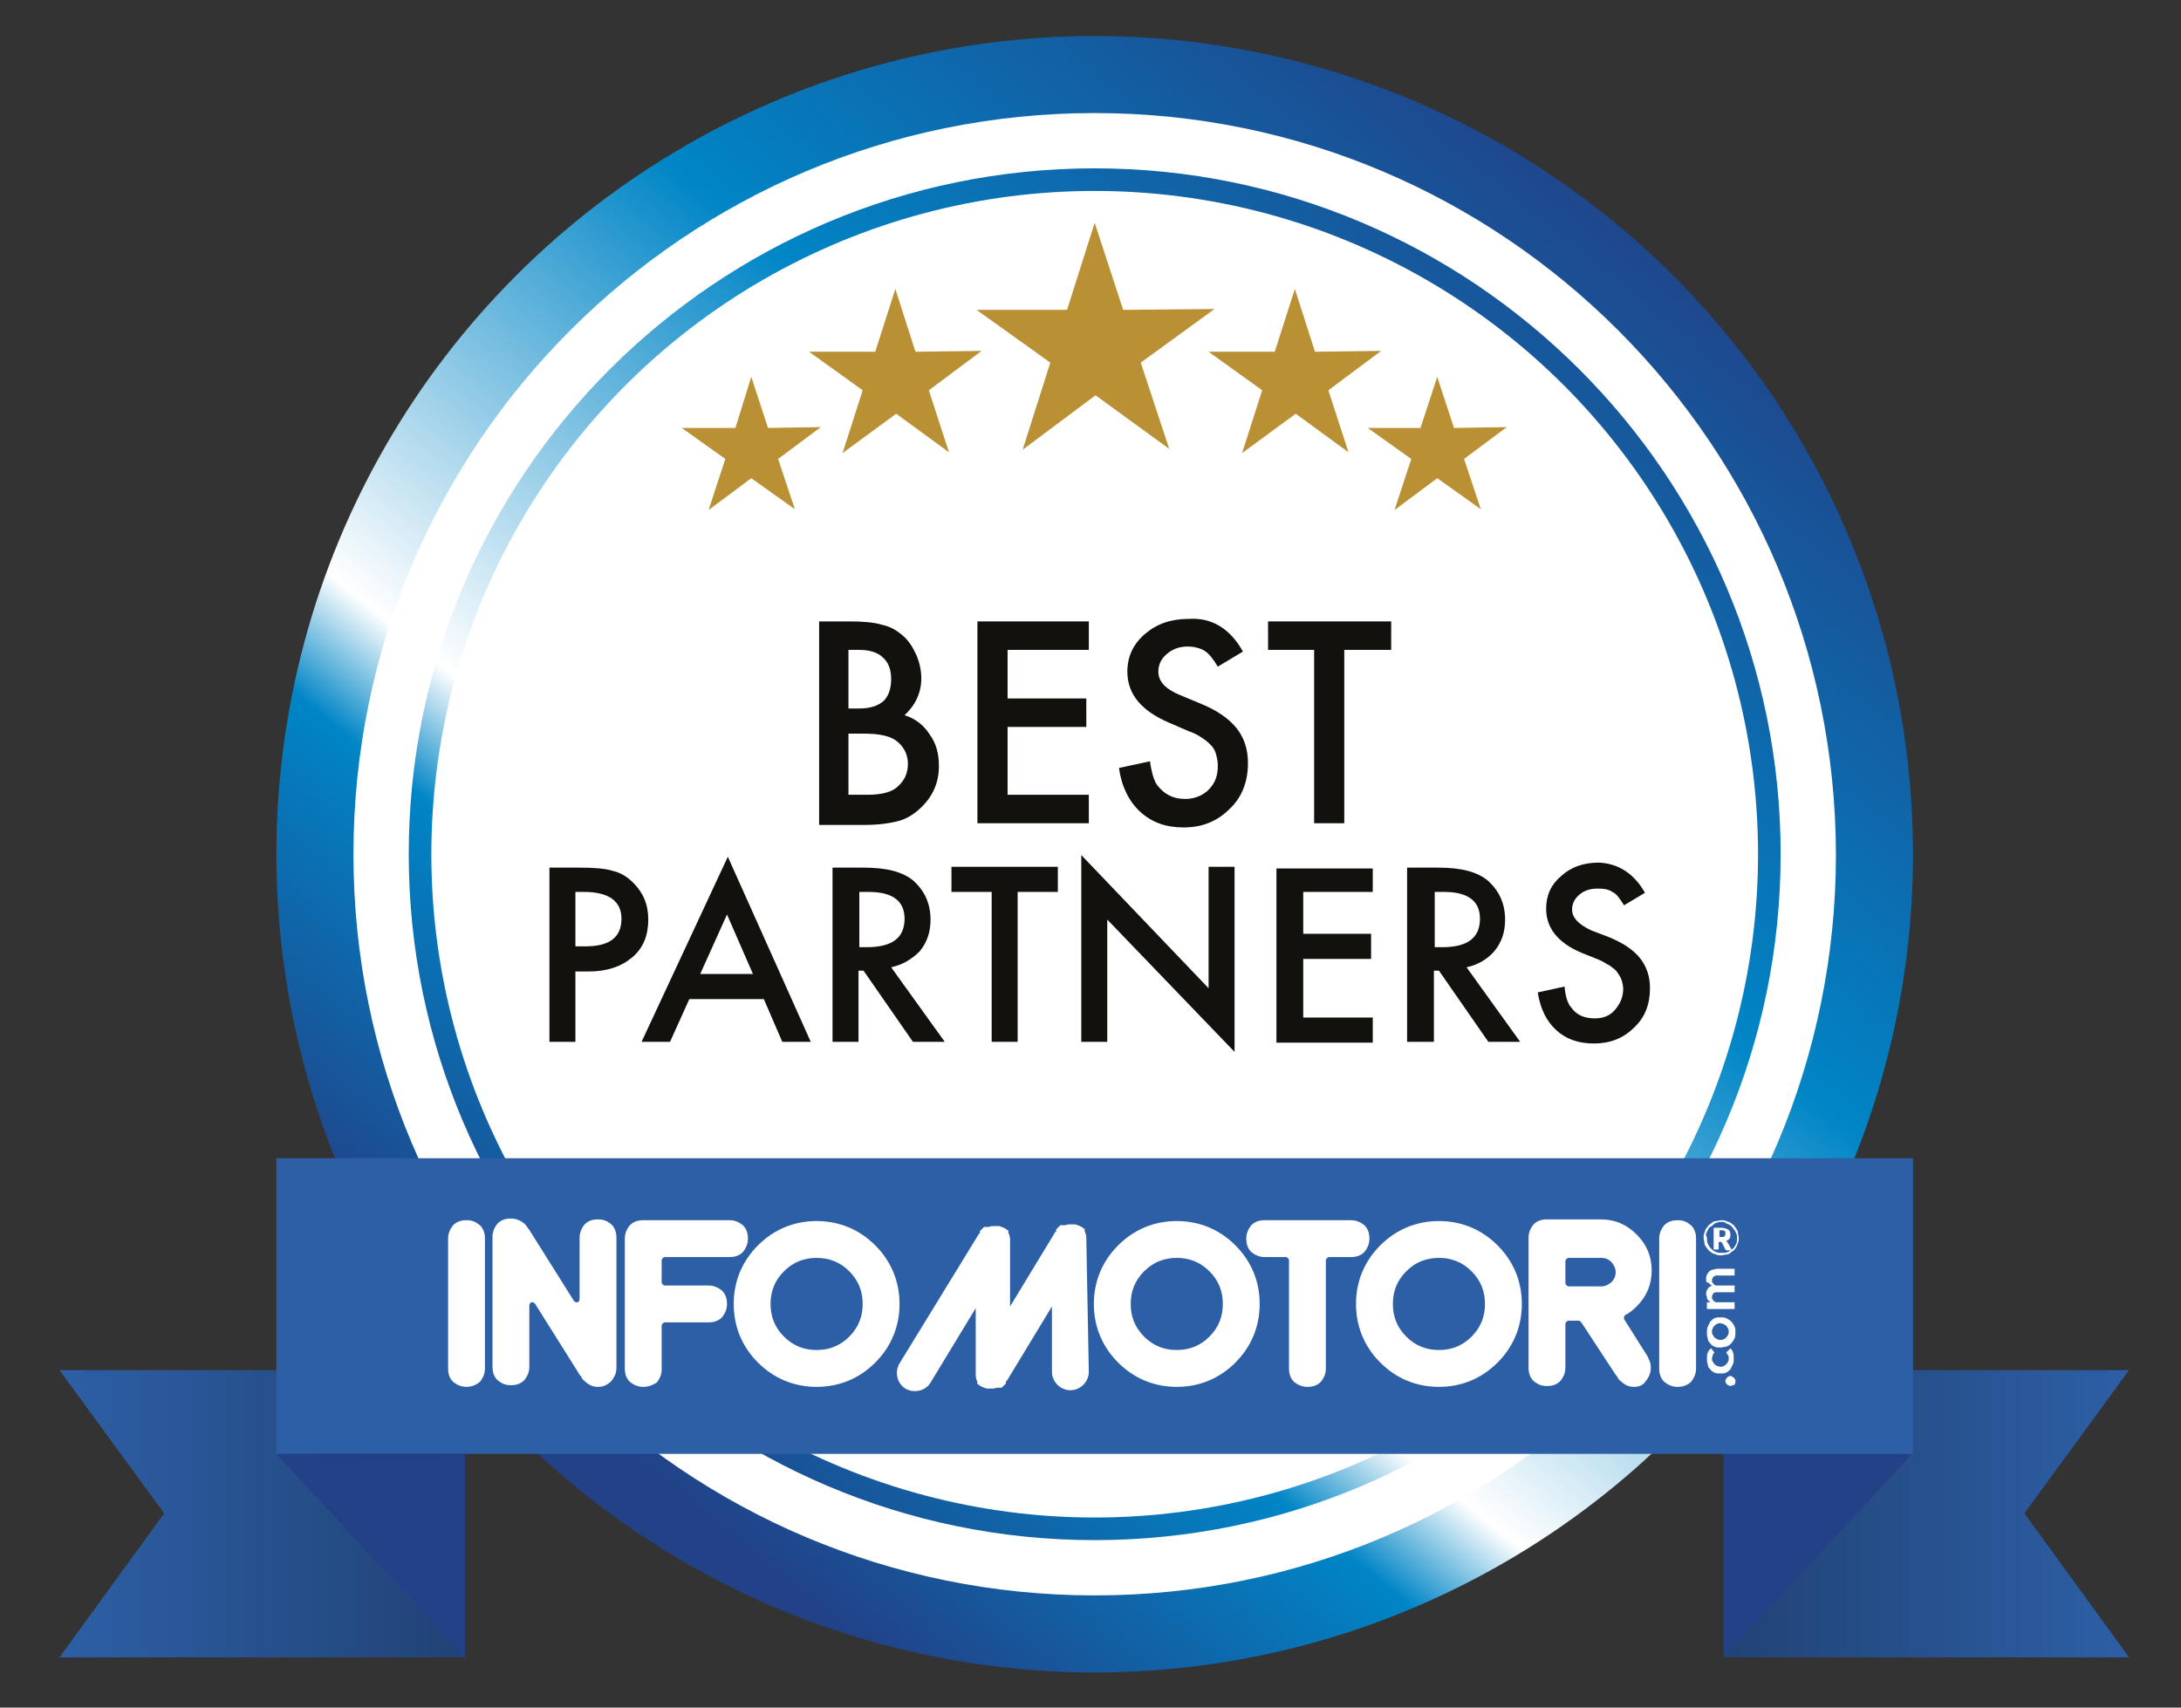 <?xml version="1.0" encoding="utf-8"?>
<!-- Generator: Adobe Illustrator 27.2.0, SVG Export Plug-In . SVG Version: 6.00 Build 0)  -->
<svg version="1.1" id="Livello_1" xmlns="http://www.w3.org/2000/svg" xmlns:xlink="http://www.w3.org/1999/xlink" x="0px" y="0px"
	 viewBox="0 0 260.4 203.9" style="enable-background:new 0 0 260.4 203.9;" xml:space="preserve">
<rect x="0" y="0" width="260.4" height="203.9" fill="#333333" stroke="none"/>
<style type="text/css">
	.st0{fill:url(#SVGID_1_);}
	.st1{fill:#FFFFFF;}
	.st2{fill:url(#SVGID_00000072991963349253891740000015449072389117687201_);}
	.st3{fill:#224187;}
	.st4{fill:url(#SVGID_00000047765063488518956190000016848709042516920482_);}
	.st5{fill:#2D5FA6;}
	.st6{fill:#BA9035;}
	.st7{fill:#12110D;}
</style>
<linearGradient id="SVGID_1_" gradientUnits="userSpaceOnUse" x1="72.841" y1="172.666" x2="196.599" y2="21.428">
	<stop  offset="1.248265e-07" style="stop-color:#224187"/>
	<stop  offset="0.234" style="stop-color:#0085C6"/>
	<stop  offset="0.304" style="stop-color:#FFFFFF"/>
	<stop  offset="0.63" style="stop-color:#0085C6"/>
	<stop  offset="1" style="stop-color:#224187"/>
</linearGradient>
<circle class="st0" cx="130.7" cy="102" r="97.7"/>
<g>
	<circle class="st1" cx="130.7" cy="102" r="79.2"/>
	<path class="st1" d="M130.7,13.5c-48.9,0-88.5,39.6-88.5,88.5c0,48.9,39.6,88.5,88.5,88.5s88.5-39.6,88.5-88.5
		C219.1,53.2,179.5,13.5,130.7,13.5z M130.7,183.9c-45.1,0-81.9-36.7-81.9-81.9s36.7-81.9,81.9-81.9c45.1,0,81.9,36.7,81.9,81.9
		S175.8,183.9,130.7,183.9z"/>
</g>
<linearGradient id="SVGID_00000181053756928930321920000005904116655255401140_" gradientUnits="userSpaceOnUse" x1="4063.798" y1="180.749" x2="4112.181" y2="180.749" gradientTransform="matrix(-1 0 0 1 4318 0)">
	<stop  offset="0" style="stop-color:#2D5FA6"/>
	<stop  offset="1" style="stop-color:#214375"/>
</linearGradient>
<polygon style="fill:url(#SVGID_00000181053756928930321920000005904116655255401140_);" points="205.8,163.6 254.2,163.6 
	241.7,180.7 254.2,197.9 205.8,197.9 "/>
<polygon class="st3" points="205.8,197.9 228.3,173.6 205.8,173.6 "/>
<linearGradient id="SVGID_00000060723559231147786510000013836619783503907999_" gradientUnits="userSpaceOnUse" x1="7.113" y1="180.749" x2="55.496" y2="180.749">
	<stop  offset="0" style="stop-color:#2D5FA6"/>
	<stop  offset="1" style="stop-color:#214375"/>
</linearGradient>
<polygon style="fill:url(#SVGID_00000060723559231147786510000013836619783503907999_);" points="55.5,163.6 7.1,163.6 19.6,180.7 
	7.1,197.9 55.5,197.9 "/>
<rect x="33" y="138.3" class="st5" width="195.4" height="35.3"/>
<polygon class="st3" points="55.5,197.9 33,173.6 55.5,173.6 "/>
<g>
	<g>
		<polygon class="st6" points="109.3,42 117.2,41.9 110.9,46.6 113.3,54 107,49.4 100.6,54.1 103,46.6 96.6,42 104.5,42 106.9,34.5 
					"/>
		<polygon class="st6" points="134.1,37 145,36.9 136.2,43.3 139.6,53.6 130.8,47.2 122.1,53.7 125.4,43.3 116.6,37 127.4,37 
			130.7,26.6 		"/>
		<polygon class="st6" points="157,42 164.9,41.9 158.6,46.6 161,54 154.7,49.4 148.3,54.1 150.7,46.6 144.3,42 152.2,42 
			154.6,34.5 		"/>
	</g>
	<polygon class="st6" points="91.7,51.1 98,51 92.9,54.8 94.9,60.8 89.7,57.1 84.6,60.9 86.6,54.8 81.4,51.1 87.8,51.1 89.7,45 	"/>
	<polygon class="st6" points="173.6,51.1 179.9,51 174.8,54.8 176.8,60.8 171.6,57.1 166.5,60.9 168.5,54.8 163.3,51.1 169.6,51.1 
		171.6,45 	"/>
</g>
<g>
	<path class="st7" d="M97.8,98.3V74.2h3.6c1.6,0,2.9,0.1,3.9,0.4c1,0.2,1.8,0.7,2.5,1.3c0.7,0.6,1.2,1.4,1.6,2.3
		c0.4,0.9,0.6,1.9,0.6,2.8c0,1.7-0.7,3.2-2,4.4c1.3,0.4,2.3,1.2,3,2.3c0.8,1.1,1.1,2.3,1.1,3.8c0,1.9-0.7,3.5-2,4.8
		c-0.8,0.8-1.7,1.4-2.7,1.7c-1.1,0.3-2.5,0.5-4.1,0.5H97.8z M101.4,84.6h1.1c1.4,0,2.3-0.3,3-0.9c0.6-0.6,0.9-1.5,0.9-2.6
		c0-1.1-0.3-2-1-2.6c-0.6-0.6-1.6-0.9-2.8-0.9h-1.3V84.6z M101.4,94.9h2.2c1.6,0,2.9-0.3,3.6-1c0.8-0.7,1.2-1.6,1.2-2.7
		c0-1-0.4-1.9-1.2-2.6c-0.8-0.7-2.1-1-4.1-1h-1.8V94.9z"/>
	<path class="st7" d="M130,77.6h-9.7v5.8h9.4v3.4h-9.4v8.1h9.7v3.4h-13.3V74.2H130V77.6z"/>
	<path class="st7" d="M148.4,77.8l-3,1.8c-0.6-1-1.1-1.6-1.6-1.9c-0.5-0.3-1.2-0.5-2-0.5c-1,0-1.8,0.3-2.5,0.9c-0.7,0.6-1,1.3-1,2.1
		c0,1.2,0.9,2.1,2.6,2.8l2.4,1c2,0.8,3.4,1.8,4.3,2.9s1.4,2.5,1.4,4.2c0,2.2-0.7,4.1-2.2,5.5c-1.5,1.5-3.3,2.2-5.5,2.2
		c-2.1,0-3.8-0.6-5.2-1.9c-1.3-1.2-2.2-3-2.5-5.2l3.7-0.8c0.2,1.4,0.5,2.4,0.9,2.9c0.8,1,1.8,1.6,3.3,1.6c1.1,0,2.1-0.4,2.8-1.1
		c0.8-0.8,1.1-1.7,1.1-2.9c0-0.5-0.1-0.9-0.2-1.3c-0.1-0.4-0.3-0.8-0.6-1.1c-0.3-0.3-0.6-0.6-1.1-0.9c-0.4-0.3-1-0.6-1.6-0.8l-2.3-1
		c-3.3-1.4-5-3.4-5-6.1c0-1.8,0.7-3.3,2.1-4.5c1.4-1.2,3.1-1.8,5.2-1.8C144.7,73.7,146.9,75.1,148.4,77.8z"/>
	<path class="st7" d="M160.5,77.6v20.7h-3.6V77.6h-5.5v-3.4h14.7v3.4H160.5z"/>
	<path class="st7" d="M68.7,115.9v8.5h-3.1v-20.8h3.6c1.7,0,3.1,0.1,4,0.4c0.9,0.2,1.7,0.7,2.4,1.4c1.2,1.2,1.8,2.6,1.8,4.4
		c0,1.9-0.6,3.4-1.9,4.5c-1.3,1.1-3,1.7-5.2,1.7H68.7z M68.7,113h1.2c2.9,0,4.3-1.1,4.3-3.3c0-2.1-1.5-3.2-4.5-3.2h-1V113z"/>
	<path class="st7" d="M91.2,119.3h-8.9l-2.3,5.1h-3.4l10.3-22.1l9.9,22.1h-3.4L91.2,119.3z M89.9,116.3l-3.1-7.1l-3.2,7.1H89.9z"/>
	<path class="st7" d="M106.4,115.5l6.4,8.9H109l-5.9-8.5h-0.6v8.5h-3.1v-20.8h3.7c2.8,0,4.7,0.5,6,1.6c1.3,1.2,2,2.7,2,4.6
		c0,1.5-0.4,2.7-1.3,3.8C108.9,114.5,107.8,115.2,106.4,115.5z M102.5,113.1h1c3,0,4.5-1.1,4.5-3.4c0-2.1-1.4-3.2-4.3-3.2h-1.1
		V113.1z"/>
	<path class="st7" d="M121.5,106.5v17.9h-3.1v-17.9h-4.8v-3h12.7v3H121.5z"/>
	<path class="st7" d="M129.1,124.3v-22.2l15.2,15.9v-14.5h3.1v22.1l-15.2-15.8v14.6H129.1z"/>
	<path class="st7" d="M163.9,106.5h-8.3v5h8.1v3h-8.1v7h8.3v3h-11.5v-20.8h11.5V106.5z"/>
	<path class="st7" d="M175.1,115.5l6.4,8.9h-3.8l-5.9-8.5h-0.6v8.5H168v-20.8h3.7c2.8,0,4.7,0.5,6,1.6c1.3,1.2,2,2.7,2,4.6
		c0,1.5-0.4,2.7-1.3,3.8C177.6,114.5,176.5,115.2,175.1,115.5z M171.2,113.1h1c3,0,4.5-1.1,4.5-3.4c0-2.1-1.4-3.2-4.3-3.2h-1.1
		V113.1z"/>
	<path class="st7" d="M196.4,106.6l-2.5,1.5c-0.5-0.8-0.9-1.4-1.4-1.6c-0.4-0.3-1-0.4-1.7-0.4c-0.9,0-1.6,0.2-2.2,0.7
		c-0.6,0.5-0.9,1.1-0.9,1.8c0,1,0.8,1.8,2.3,2.5l2.1,0.8c1.7,0.7,2.9,1.5,3.7,2.5c0.8,1,1.2,2.2,1.2,3.6c0,1.9-0.6,3.5-1.9,4.7
		c-1.3,1.3-2.9,1.9-4.8,1.9c-1.8,0-3.3-0.5-4.5-1.6c-1.2-1.1-1.9-2.6-2.2-4.5l3.2-0.7c0.1,1.2,0.4,2.1,0.8,2.5
		c0.6,0.9,1.6,1.3,2.8,1.3c1,0,1.8-0.3,2.4-1c0.6-0.7,1-1.5,1-2.5c0-0.4-0.1-0.8-0.2-1.1c-0.1-0.3-0.3-0.6-0.5-0.9s-0.5-0.5-0.9-0.8
		c-0.4-0.2-0.8-0.5-1.3-0.7l-2-0.8c-2.9-1.2-4.3-3-4.3-5.3c0-1.6,0.6-2.9,1.8-3.9c1.2-1.1,2.7-1.6,4.5-1.6
		C193.2,103.1,195.1,104.3,196.4,106.6z"/>
</g>
<g>
	<path class="st1" d="M55.7,165.6c-0.6,0-1.1-0.2-1.6-0.6c-0.4-0.4-0.6-0.9-0.6-1.6v-15.5c0-0.6,0.2-1.1,0.6-1.6
		c0.4-0.4,0.9-0.6,1.6-0.6s1.1,0.2,1.6,0.6c0.4,0.4,0.6,0.9,0.6,1.6v15.5c0,0.6-0.2,1.1-0.6,1.6C56.8,165.4,56.3,165.6,55.7,165.6z"
		/>
	<path class="st1" d="M71.4,165.6c-0.6,0-1.1-0.2-1.6-0.7c-0.2-0.1-0.3-0.3-0.4-0.5c0,0,0-0.1-0.1-0.1l-5.4-8.6
		c-0.1-0.1-0.2-0.2-0.3-0.2c0,0-0.1,0-0.1,0c-0.2,0-0.3,0.2-0.3,0.4v7.3c0,0.6-0.2,1.1-0.6,1.6c-0.4,0.4-0.9,0.6-1.6,0.6
		s-1.1-0.2-1.6-0.6c-0.4-0.4-0.6-0.9-0.6-1.6v-15.5c0-0.6,0.2-1.1,0.6-1.6c0.4-0.4,0.9-0.6,1.6-0.6c0.6,0,1.1,0.2,1.6,0.6
		c0.1,0.1,0.3,0.3,0.4,0.5c0,0,0,0.1,0.1,0.1l5.4,8.6c0.1,0.1,0.2,0.2,0.3,0.2c0,0,0.1,0,0.1,0c0.2,0,0.3-0.2,0.3-0.4v-7.3
		c0-0.6,0.2-1.1,0.6-1.6c0.4-0.4,0.9-0.6,1.6-0.6s1.1,0.2,1.6,0.6c0.4,0.4,0.6,0.9,0.6,1.6v15.5c0,0.6-0.2,1.1-0.6,1.6
		C72.5,165.4,72,165.6,71.4,165.6z"/>
	<path class="st1" d="M76.8,165.6c-0.6,0-1.1-0.2-1.6-0.6c-0.4-0.4-0.6-0.9-0.6-1.6v-15.5c0-0.6,0.2-1.1,0.6-1.6
		c0.4-0.4,0.9-0.6,1.6-0.6h10.3c0.6,0,1.1,0.2,1.6,0.6c0.4,0.4,0.6,0.9,0.6,1.6c0,0.6-0.2,1.1-0.6,1.6c-0.4,0.4-0.9,0.6-1.6,0.6
		h-7.7c-0.2,0-0.4,0.2-0.4,0.4v2.6c0,0.2,0.2,0.4,0.4,0.4h5.2c0.6,0,1.1,0.2,1.6,0.6c0.4,0.4,0.6,0.9,0.6,1.6c0,0.6-0.2,1.1-0.6,1.6
		c-0.4,0.4-0.9,0.6-1.6,0.6h-5.2c-0.2,0-0.4,0.2-0.4,0.4v5.2c0,0.6-0.2,1.1-0.6,1.6C77.9,165.4,77.4,165.6,76.8,165.6z"/>
	<path class="st1" d="M97.5,165.6c-2.7,0-5.1-1-7-2.9c-1.9-1.9-2.9-4.3-2.9-7c0-2.7,1-5.1,2.9-7c1.9-1.9,4.3-2.9,7-2.9
		c2.7,0,5.1,1,7,2.9c1.9,1.9,2.9,4.3,2.9,7c0,2.7-1,5.1-2.9,7C102.6,164.6,100.2,165.6,97.5,165.6z M97.5,150.2
		c-1.5,0-2.8,0.5-3.9,1.6c-1.1,1.1-1.6,2.4-1.6,3.9c0,1.5,0.5,2.8,1.6,3.9c1.1,1.1,2.4,1.6,3.9,1.6c1.5,0,2.8-0.5,3.9-1.6
		c1.1-1.1,1.6-2.4,1.6-3.9c0-1.5-0.5-2.8-1.6-3.9C100.3,150.7,99,150.2,97.5,150.2z"/>
	<path class="st1" d="M140.5,165.6c-2.7,0-5.1-1-7-2.9s-2.9-4.3-2.9-7c0-2.7,1-5.1,2.9-7c1.9-1.9,4.3-2.9,7-2.9c2.7,0,5.1,1,7,2.9
		c1.9,1.9,2.9,4.3,2.9,7c0,2.7-1,5.1-2.9,7C145.6,164.6,143.2,165.6,140.5,165.6z M140.5,150.2c-1.5,0-2.8,0.5-3.9,1.6
		c-1.1,1.1-1.6,2.4-1.6,3.9c0,1.5,0.5,2.8,1.6,3.9c1.1,1.1,2.4,1.6,3.9,1.6c1.5,0,2.8-0.5,3.9-1.6c1.1-1.1,1.6-2.4,1.6-3.9
		c0-1.5-0.5-2.8-1.6-3.9C143.3,150.7,142,150.2,140.5,150.2z"/>
	<path class="st1" d="M156.1,165.6c-0.6,0-1.1-0.2-1.6-0.6c-0.4-0.4-0.6-0.9-0.6-1.6v-12.9c0-0.2-0.2-0.4-0.4-0.4H151
		c-0.6,0-1.1-0.2-1.6-0.6c-0.4-0.4-0.6-0.9-0.6-1.6c0-0.6,0.2-1.1,0.6-1.6c0.4-0.4,0.9-0.6,1.6-0.6h10.3c0.6,0,1.1,0.2,1.6,0.6
		c0.4,0.4,0.6,0.9,0.6,1.6c0,0.6-0.2,1.1-0.6,1.6c-0.4,0.4-0.9,0.6-1.6,0.6h-2.6c-0.2,0-0.4,0.2-0.4,0.4v12.9c0,0.6-0.2,1.1-0.6,1.6
		C157.3,165.4,156.8,165.6,156.1,165.6z"/>
	<path class="st1" d="M171.8,165.6c-2.7,0-5.1-1-7-2.9c-1.9-1.9-2.9-4.3-2.9-7c0-2.7,1-5.1,2.9-7c1.9-1.9,4.3-2.9,7-2.9s5.1,1,7,2.9
		c1.9,1.9,2.9,4.3,2.9,7c0,2.7-1,5.1-2.9,7C176.9,164.6,174.5,165.6,171.8,165.6z M171.8,150.2c-1.5,0-2.8,0.5-3.9,1.6
		c-1.1,1.1-1.6,2.4-1.6,3.9c0,1.5,0.5,2.8,1.6,3.9c1.1,1.1,2.4,1.6,3.9,1.6c1.5,0,2.8-0.5,3.9-1.6c1.1-1.1,1.6-2.4,1.6-3.9
		c0-1.5-0.5-2.8-1.6-3.9C174.6,150.7,173.3,150.2,171.8,150.2z"/>
	<path class="st1" d="M195.1,165.6c-0.6,0-1.1-0.2-1.6-0.7c-0.2-0.1-0.3-0.3-0.4-0.5c0,0,0-0.1-0.1-0.1l-4.2-6.4
		c-0.1-0.1-0.2-0.2-0.3-0.2h-1.2c-0.2,0-0.4,0.2-0.4,0.4v5.2c0,0.6-0.2,1.1-0.6,1.6c-0.4,0.4-0.9,0.6-1.6,0.6s-1.1-0.2-1.6-0.6
		c-0.4-0.4-0.6-0.9-0.6-1.6v-15.5c0-0.6,0.2-1.1,0.6-1.6c0.4-0.4,0.9-0.6,1.6-0.6h6.4c1.7,0,3.1,0.6,4.3,1.8
		c1.2,1.2,1.8,2.6,1.8,4.3c0,1.7-0.6,3.1-1.8,4.3c-0.4,0.4-0.9,0.8-1.3,1c-0.1,0-0.1,0.1-0.2,0.2c0,0.1,0,0.2,0,0.3l2.9,4.6
		c0,0,0,0,0,0.1c0.2,0.3,0.3,0.7,0.3,1.1c0,0.6-0.2,1.1-0.6,1.6C196.2,165.4,195.7,165.6,195.1,165.6z M187.3,150.2
		c-0.2,0-0.4,0.2-0.4,0.4v2.6c0,0.2,0.2,0.4,0.4,0.4h3.9c0.5,0,0.8-0.2,1.2-0.5c0.3-0.3,0.5-0.7,0.5-1.2c0-0.5-0.2-0.8-0.5-1.2
		c-0.3-0.3-0.7-0.5-1.2-0.5H187.3z"/>
	<path class="st1" d="M200.3,165.6c-0.6,0-1.1-0.2-1.6-0.6c-0.4-0.4-0.6-0.9-0.6-1.6v-15.5c0-0.6,0.2-1.1,0.6-1.6
		c0.4-0.4,0.9-0.6,1.6-0.6s1.1,0.2,1.6,0.6c0.4,0.4,0.6,0.9,0.6,1.6v15.5c0,0.6-0.2,1.1-0.6,1.6
		C201.5,165.4,200.9,165.6,200.3,165.6z"/>
	<g>
		<path class="st1" d="M206.6,165.5c-0.1,0-0.3-0.1-0.4-0.2c-0.1-0.1-0.2-0.2-0.2-0.4c0-0.1,0.1-0.3,0.2-0.4
			c0.1-0.1,0.2-0.2,0.4-0.2c0.1,0,0.3,0.1,0.4,0.2c0.1,0.1,0.2,0.2,0.2,0.4c0,0.1,0,0.1,0,0.2c0,0.1-0.1,0.1-0.1,0.2
			c0,0.1-0.1,0.1-0.2,0.1C206.8,165.4,206.7,165.5,206.6,165.5z"/>
		<path class="st1" d="M204.7,161.5c-0.1,0.1-0.2,0.2-0.2,0.3s-0.1,0.3-0.1,0.4c0,0.2,0,0.3,0.1,0.4c0.1,0.1,0.1,0.2,0.2,0.3
			c0.1,0.1,0.2,0.1,0.3,0.2c0.1,0,0.3,0.1,0.4,0.1c0.1,0,0.3,0,0.4-0.1c0.1,0,0.2-0.1,0.3-0.2c0.1-0.1,0.2-0.2,0.2-0.3
			c0.1-0.1,0.1-0.3,0.1-0.4c0-0.1,0-0.3-0.1-0.4c-0.1-0.1-0.1-0.2-0.2-0.3l0.5-0.5c0.1,0.1,0.3,0.3,0.3,0.5c0.1,0.2,0.1,0.4,0.1,0.7
			c0,0.2,0,0.5-0.1,0.7c-0.1,0.2-0.2,0.4-0.3,0.6c-0.2,0.2-0.3,0.3-0.5,0.4c-0.2,0.1-0.5,0.1-0.7,0.1c-0.3,0-0.5,0-0.7-0.1
			c-0.2-0.1-0.4-0.2-0.5-0.4c-0.2-0.2-0.3-0.3-0.3-0.6c-0.1-0.2-0.1-0.4-0.1-0.7c0-0.2,0-0.5,0.1-0.7c0.1-0.2,0.2-0.4,0.4-0.5
			L204.7,161.5z"/>
		<path class="st1" d="M205.4,160.9c-0.3,0-0.5,0-0.7-0.1c-0.2-0.1-0.4-0.2-0.5-0.4c-0.2-0.2-0.3-0.3-0.3-0.6
			c-0.1-0.2-0.1-0.5-0.1-0.7c0-0.2,0-0.5,0.1-0.7c0.1-0.2,0.2-0.4,0.3-0.6c0.2-0.2,0.3-0.3,0.5-0.4c0.2-0.1,0.4-0.1,0.7-0.1
			c0.3,0,0.5,0,0.7,0.1c0.2,0.1,0.4,0.2,0.6,0.4c0.2,0.2,0.3,0.4,0.4,0.6c0.1,0.2,0.1,0.5,0.1,0.7c0,0.2,0,0.5-0.1,0.7
			c-0.1,0.2-0.2,0.4-0.4,0.6c-0.2,0.2-0.3,0.3-0.6,0.4C205.9,160.8,205.7,160.9,205.4,160.9z M205.4,160c0.1,0,0.3,0,0.4-0.1
			c0.1,0,0.2-0.1,0.3-0.2c0.1-0.1,0.2-0.2,0.2-0.3c0.1-0.1,0.1-0.3,0.1-0.4s0-0.3-0.1-0.4c-0.1-0.1-0.1-0.2-0.2-0.3
			c-0.1-0.1-0.2-0.1-0.3-0.2c-0.1,0-0.3-0.1-0.4-0.1s-0.3,0-0.4,0.1c-0.1,0-0.2,0.1-0.3,0.2c-0.1,0.1-0.2,0.2-0.2,0.3
			c-0.1,0.1-0.1,0.3-0.1,0.4s0,0.3,0.1,0.4c0.1,0.1,0.1,0.2,0.2,0.3c0.1,0.1,0.2,0.1,0.3,0.2C205.2,160,205.3,160,205.4,160z"/>
		<path class="st1" d="M203.7,152.8c0-0.2,0-0.4,0.1-0.6c0.1-0.2,0.2-0.3,0.3-0.4c0.1-0.1,0.3-0.2,0.4-0.2c0.2,0,0.3-0.1,0.5-0.1
			h2.1v0.8h-1.8c-0.1,0-0.2,0-0.3,0c-0.1,0-0.2,0-0.3,0.1c-0.1,0-0.2,0.1-0.2,0.2c-0.1,0.1-0.1,0.2-0.1,0.3c0,0.1,0,0.2,0.1,0.3
			c0.1,0.1,0.1,0.2,0.2,0.2c0.1,0.1,0.2,0.1,0.3,0.1s0.2,0,0.3,0h1.8v0.8h-2c-0.2,0-0.4,0-0.5,0.1c-0.1,0.1-0.2,0.3-0.2,0.5
			c0,0.1,0,0.2,0.1,0.3c0.1,0.1,0.1,0.2,0.2,0.2c0.1,0.1,0.2,0.1,0.3,0.1c0.1,0,0.2,0,0.3,0h1.8v0.8h-3.3v-0.8h0.5v0
			c-0.1,0-0.2-0.1-0.2-0.1c-0.1-0.1-0.1-0.1-0.2-0.2s-0.1-0.2-0.1-0.3c0-0.1-0.1-0.2-0.1-0.4c0-0.3,0.1-0.5,0.2-0.6
			c0.1-0.2,0.3-0.3,0.5-0.4c-0.2-0.1-0.4-0.3-0.5-0.4C203.8,153.3,203.7,153,203.7,152.8z"/>
	</g>
	<g>
		<path class="st1" d="M203.4,147.8c0-0.2,0-0.4,0.1-0.6s0.1-0.4,0.2-0.5s0.2-0.3,0.3-0.4s0.3-0.2,0.4-0.3s0.3-0.2,0.5-0.2
			s0.4-0.1,0.6-0.1s0.4,0,0.6,0.1s0.4,0.1,0.5,0.2s0.3,0.2,0.4,0.3s0.2,0.3,0.3,0.4c0.1,0.2,0.2,0.3,0.2,0.5s0.1,0.4,0.1,0.6
			c0,0.2,0,0.4-0.1,0.6s-0.1,0.4-0.2,0.5c-0.1,0.2-0.2,0.3-0.3,0.4s-0.3,0.2-0.4,0.3s-0.3,0.2-0.5,0.2s-0.4,0.1-0.6,0.1
			s-0.4,0-0.6-0.1s-0.4-0.1-0.5-0.2s-0.3-0.2-0.4-0.3s-0.2-0.3-0.3-0.4s-0.2-0.3-0.2-0.5S203.4,148,203.4,147.8z M203.8,147.8
			c0,0.3,0,0.5,0.1,0.7c0.1,0.2,0.2,0.4,0.4,0.6s0.3,0.3,0.6,0.4c0.2,0.1,0.4,0.1,0.7,0.1s0.5,0,0.7-0.1c0.2-0.1,0.4-0.2,0.6-0.4
			s0.3-0.4,0.4-0.6c0.1-0.2,0.1-0.5,0.1-0.7c0-0.2,0-0.3-0.1-0.5s-0.1-0.3-0.2-0.4c-0.1-0.1-0.2-0.3-0.3-0.4s-0.2-0.2-0.4-0.3
			s-0.3-0.1-0.4-0.2s-0.3-0.1-0.5-0.1s-0.3,0-0.5,0.1c-0.2,0-0.3,0.1-0.4,0.2s-0.2,0.2-0.4,0.3s-0.2,0.2-0.3,0.4
			c-0.1,0.1-0.1,0.3-0.2,0.4S203.8,147.7,203.8,147.8z M205.2,148.2v1h-0.6v-2.6h0.9c0.4,0,0.6,0.1,0.8,0.2s0.3,0.3,0.3,0.6
			c0,0.2,0,0.3-0.1,0.5c-0.1,0.1-0.2,0.2-0.4,0.3c0,0,0.1,0.1,0.1,0.1s0.1,0.1,0.1,0.1l0.5,0.9h-0.6c-0.1,0-0.1,0-0.2-0.1l-0.4-0.8
			c0,0,0,0-0.1-0.1s-0.1,0-0.1,0H205.2z M205.2,147.7h0.3c0.1,0,0.2,0,0.2,0c0.1,0,0.1,0,0.2-0.1s0.1-0.1,0.1-0.1s0-0.1,0-0.2
			c0-0.1,0-0.1,0-0.2s0-0.1-0.1-0.1s-0.1-0.1-0.1-0.1s-0.1,0-0.2,0h-0.3V147.7z"/>
	</g>
	<path class="st1" d="M129.7,147.9C129.7,147.9,129.7,147.8,129.7,147.9c0-0.1,0-0.1,0-0.1c0,0,0,0,0,0c0-0.3-0.1-0.6-0.2-0.8
		c0,0,0,0,0,0c0,0,0-0.1,0-0.1c0,0,0,0,0,0c0,0,0,0,0-0.1c0,0,0,0,0,0c0,0,0,0,0-0.1c0,0,0,0,0,0c0,0,0,0,0,0c0,0,0,0,0,0
		c0,0,0,0,0,0c0,0,0,0,0,0c0,0,0,0,0,0c0,0,0,0,0,0c0,0,0,0,0,0c0,0,0,0,0,0c0,0,0,0-0.1,0c0,0,0,0,0,0c0,0-0.1,0-0.1-0.1
		c0,0,0,0,0,0c-0.3-0.2-0.6-0.3-0.9-0.4c0,0,0,0,0,0c0,0-0.1,0-0.1,0c0,0,0,0-0.1,0c0,0,0,0-0.1,0c0,0-0.1,0-0.1,0c0,0,0,0,0,0
		c0,0-0.1,0-0.1,0c0,0,0,0,0,0c0,0,0,0,0,0c0,0,0,0-0.1,0c0,0-0.1,0-0.1,0c0,0,0,0,0,0c0,0-0.1,0-0.1,0c0,0,0,0,0,0
		c-0.2,0-0.3,0.1-0.5,0.1c0,0,0,0,0,0c0,0-0.1,0-0.1,0c0,0,0,0,0,0c0,0-0.1,0-0.1,0c0,0,0,0,0,0c0,0,0,0-0.1,0c0,0,0,0,0,0
		c0,0,0,0,0,0c0,0,0,0-0.1,0c0,0,0,0,0,0c0,0,0,0-0.1,0c0,0,0,0,0,0c0,0,0,0-0.1,0.1c0,0,0,0,0,0c0,0,0,0-0.1,0.1c0,0,0,0,0,0
		c0,0,0,0-0.1,0.1c0,0,0,0,0,0c0,0,0,0-0.1,0.1c0,0,0,0,0,0c0,0,0,0-0.1,0.1c0,0,0,0,0,0c0,0,0,0,0,0.1c0,0,0,0,0,0.1c0,0,0,0,0,0
		c0,0,0,0.1-0.1,0.1l-5.4,8.9v-7.8c0,0,0,0,0,0c0,0,0,0,0-0.1c0,0,0-0.1,0-0.1c0,0,0,0,0,0c0-0.3-0.1-0.6-0.2-0.8c0,0,0,0,0,0
		c0,0,0-0.1,0-0.1c0,0,0,0,0,0c0,0,0,0,0-0.1c0,0,0,0,0,0c0,0,0,0,0-0.1c0,0,0,0,0,0c0,0,0,0,0,0c0,0,0,0,0,0c0,0,0,0,0,0
		c0,0,0,0,0,0c0,0,0,0,0,0c0,0,0,0,0,0c0,0,0,0,0,0c0,0,0,0,0,0c0,0,0,0-0.1,0c0,0,0,0,0,0c0,0-0.1,0-0.1-0.1c0,0,0,0,0,0
		c-0.3-0.2-0.6-0.3-0.9-0.4c0,0,0,0,0,0c0,0-0.1,0-0.1,0c0,0,0,0-0.1,0c0,0,0,0-0.1,0c0,0-0.1,0-0.1,0c0,0,0,0,0,0c0,0-0.1,0-0.1,0
		c0,0,0,0,0,0c0,0,0,0,0,0c0,0,0,0-0.1,0c0,0-0.1,0-0.1,0c0,0,0,0,0,0c0,0-0.1,0-0.1,0c0,0,0,0,0,0c-0.2,0-0.3,0.1-0.5,0.1
		c0,0,0,0,0,0c0,0-0.1,0-0.1,0c0,0,0,0,0,0c0,0,0,0-0.1,0c0,0,0,0,0,0c0,0,0,0-0.1,0c0,0,0,0,0,0c0,0,0,0,0,0c0,0,0,0-0.1,0
		c0,0,0,0,0,0c0,0,0,0-0.1,0c0,0,0,0,0,0c0,0,0,0-0.1,0.1c0,0,0,0,0,0c0,0,0,0-0.1,0.1c0,0,0,0,0,0c0,0,0,0-0.1,0.1c0,0,0,0,0,0
		c0,0,0,0-0.1,0.1c0,0,0,0,0,0c0,0,0,0-0.1,0.1c0,0,0,0,0,0c0,0,0,0,0,0.1c0,0,0,0,0,0.1c0,0,0,0,0,0c0,0,0,0.1-0.1,0.1l-9.5,15.5
		c-0.6,1-0.3,2.4,0.7,3s2.4,0.3,3-0.7l5.4-8.9v7.8c0,0,0,0,0,0c0,0,0,0,0,0.1c0,0,0,0.1,0,0.1c0,0,0,0,0,0c0,0.3,0.1,0.6,0.2,0.8
		c0,0,0,0,0,0c0,0,0,0.1,0,0.1c0,0,0,0,0,0c0,0,0,0,0,0.1c0,0,0,0,0,0c0,0,0,0,0,0.1c0,0,0,0,0,0c0,0,0,0,0,0c0,0,0,0,0,0
		c0,0,0,0,0,0c0,0,0,0,0,0c0,0,0,0,0,0c0,0,0,0,0,0c0,0,0,0,0,0c0,0,0,0,0,0c0,0,0,0,0.1,0c0,0,0,0,0,0c0,0,0.1,0,0.1,0.1
		c0,0,0,0,0,0c0.3,0.2,0.6,0.3,0.9,0.4c0,0,0,0,0,0c0,0,0.1,0,0.1,0c0,0,0,0,0.1,0c0,0,0,0,0.1,0c0,0,0.1,0,0.1,0c0,0,0,0,0,0
		c0,0,0.1,0,0.1,0c0,0,0,0,0,0c0,0,0,0,0,0c0,0,0,0,0.1,0c0,0,0.1,0,0.1,0c0,0,0,0,0,0c0,0,0.1,0,0.1,0c0,0,0,0,0,0
		c0.2,0,0.3-0.1,0.5-0.1c0,0,0,0,0,0c0,0,0.1,0,0.1,0c0,0,0,0,0,0c0,0,0.1,0,0.1,0c0,0,0,0,0,0c0,0,0,0,0.1,0c0,0,0,0,0,0
		c0,0,0,0,0,0c0,0,0,0,0.1,0c0,0,0,0,0,0c0,0,0,0,0.1,0c0,0,0,0,0,0c0,0,0,0,0.1-0.1c0,0,0,0,0,0c0,0,0,0,0.1-0.1c0,0,0,0,0,0
		c0,0,0,0,0.1-0.1c0,0,0,0,0,0c0,0,0,0,0.1-0.1c0,0,0,0,0,0c0,0,0,0,0.1-0.1c0,0,0,0,0,0c0,0,0,0,0-0.1c0,0,0,0,0-0.1c0,0,0,0,0,0
		c0,0,0-0.1,0.1-0.1l5.4-8.9v7.8c0,1.2,1,2.2,2.2,2.2c1.2,0,2.2-1,2.2-2.2L129.7,147.9C129.7,147.9,129.7,147.9,129.7,147.9z"/>
</g>
</svg>
